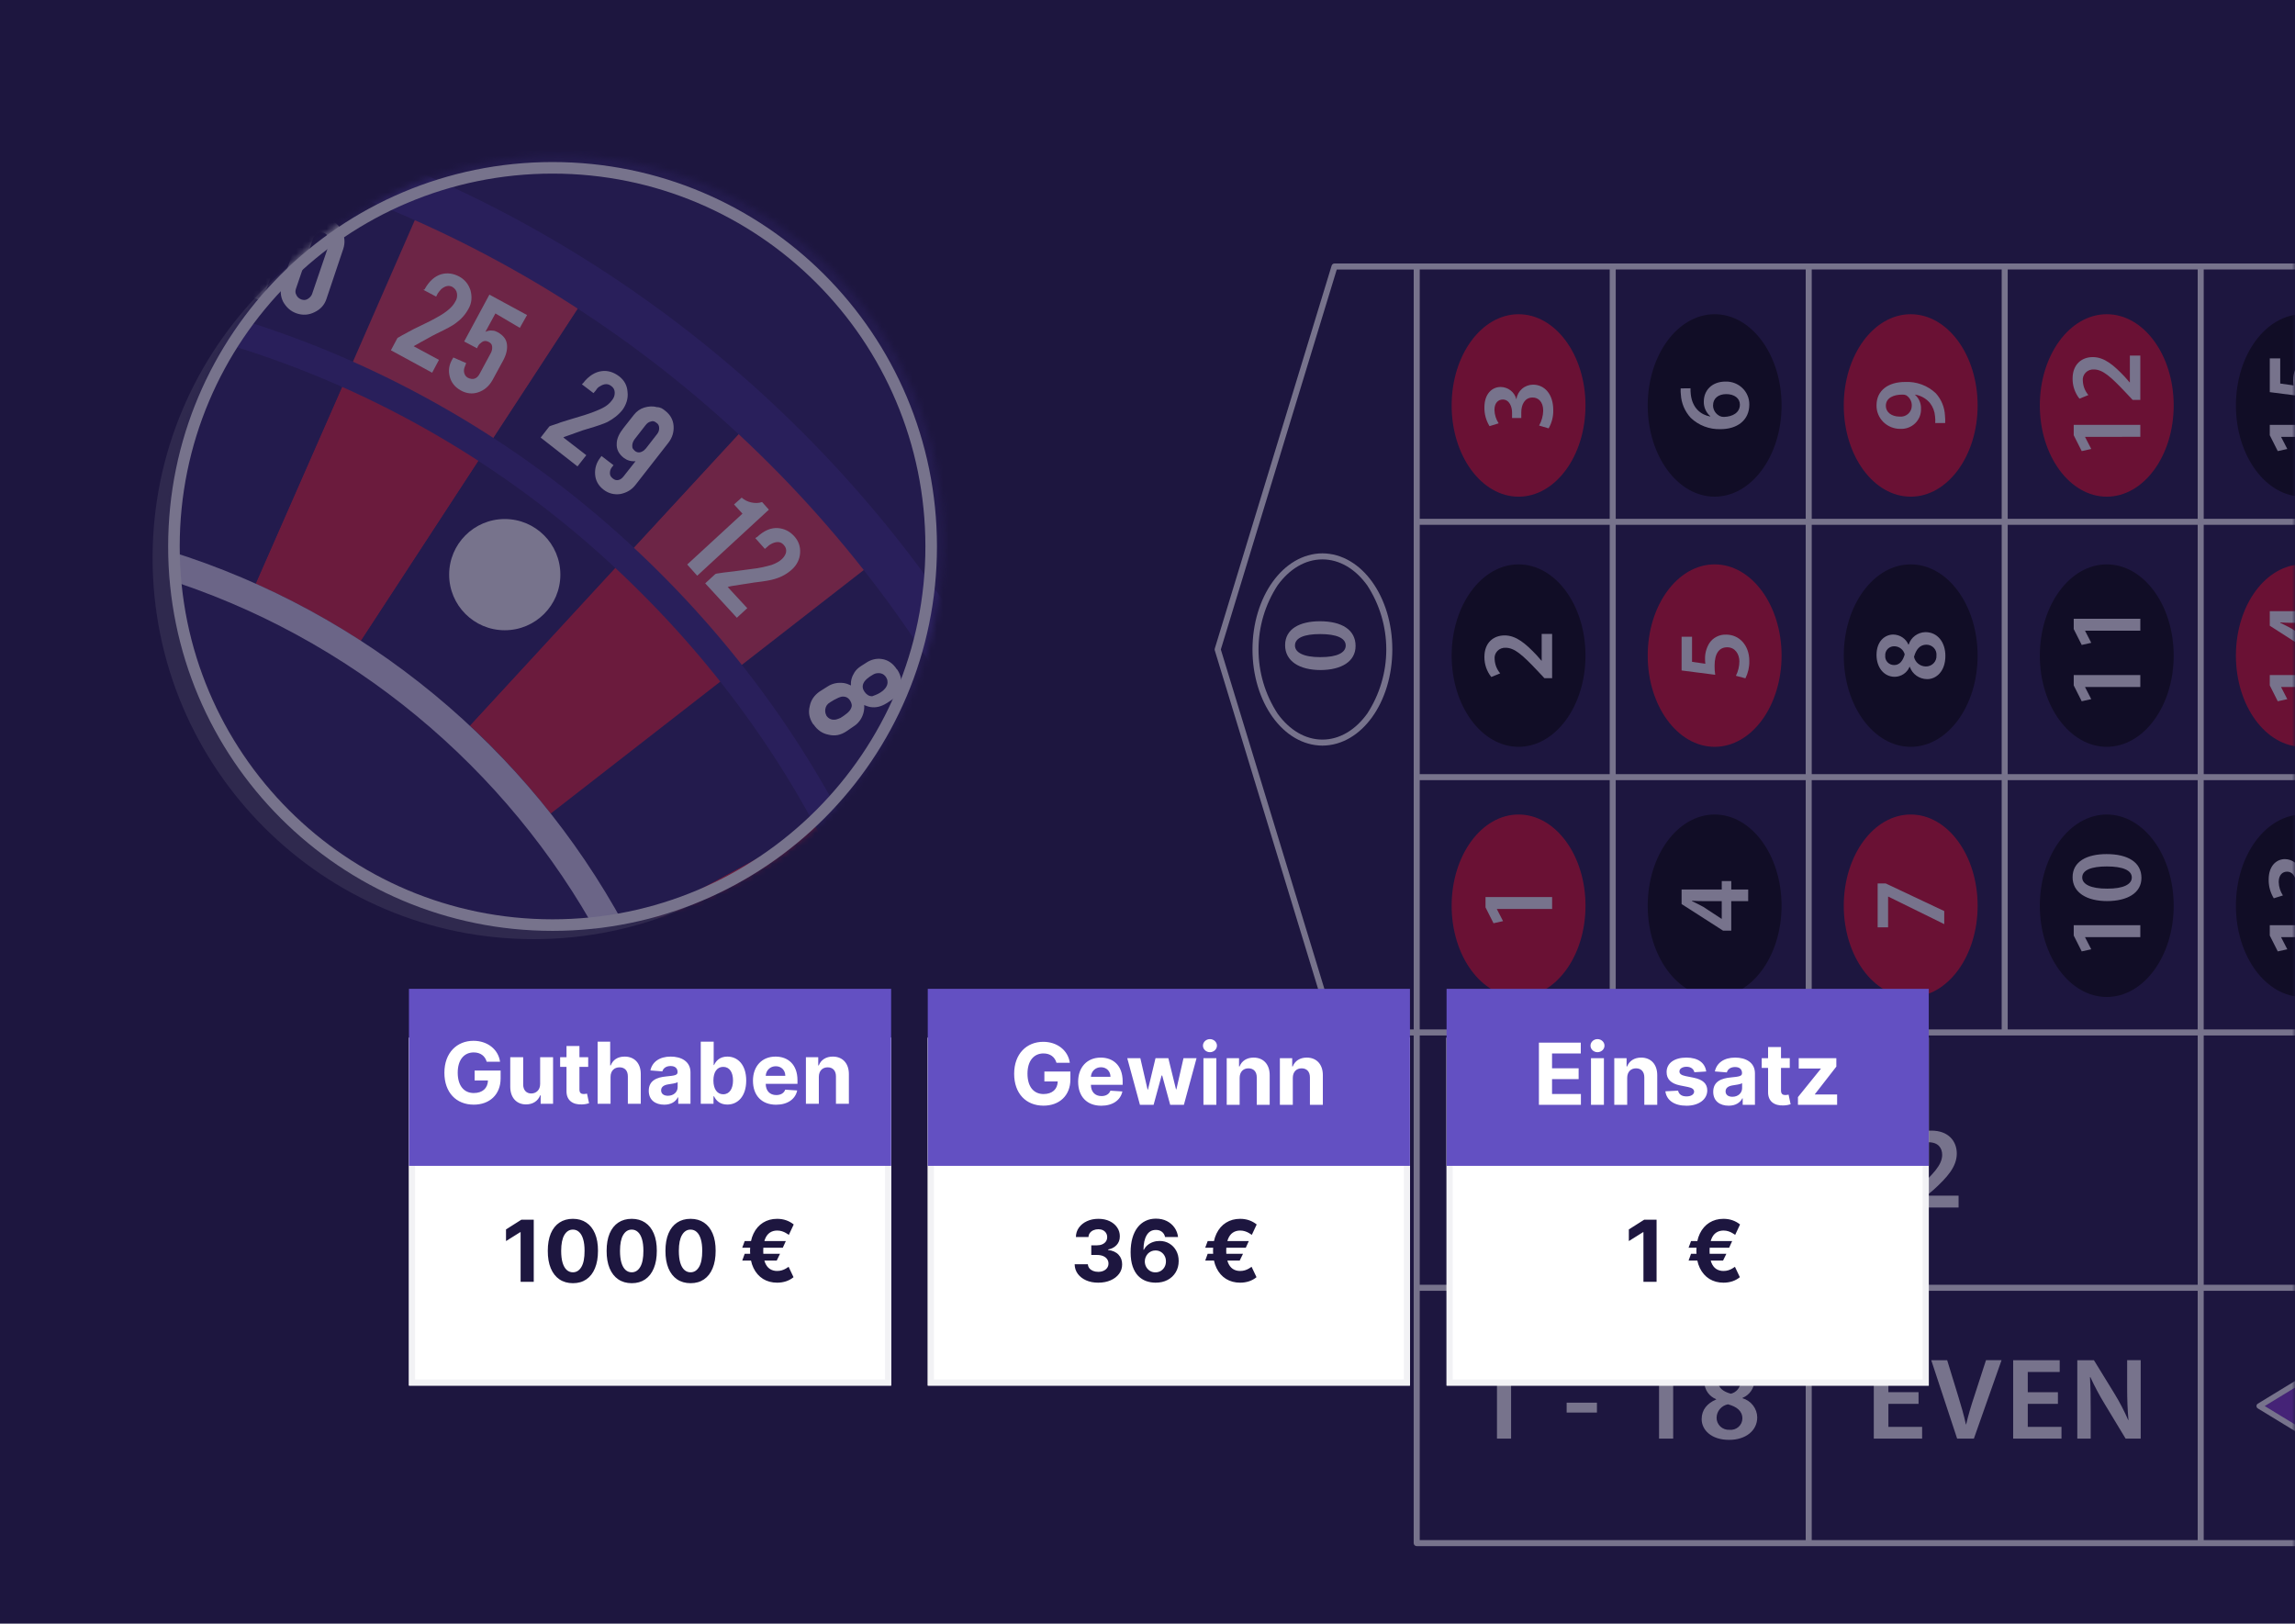 <svg width="376" height="266" viewBox="0 0 376 266" fill="none" xmlns="http://www.w3.org/2000/svg">
    <path d="M376 0L376 266L-1.16272e-05 266L0 -1.64355e-05L376 0Z" fill="#1D163F"/>
    <g opacity="0.4">
        <mask id="mask0_1657_73591" style="mask-type:alpha" maskUnits="userSpaceOnUse" x="0" y="0" width="376" height="266">
            <path d="M376 0L376 266L-1.16272e-05 266L0 -1.64355e-05L376 0Z" fill="#1D163F"/>
        </mask>
        <g mask="url(#mask0_1657_73591)">
            <path d="M248.794 133.44C254.851 133.44 259.76 140.133 259.76 148.387C259.76 156.642 254.85 163.334 248.794 163.334C242.739 163.334 237.83 156.642 237.83 148.387C237.83 140.133 242.739 133.44 248.794 133.44Z" fill="#DE0B24"/>
            <path d="M245.243 148.915V148.948L246.25 150.906L244.689 151.252L243.379 148.652V146.958H254.29V148.915H245.243Z" fill="white"/>
            <path d="M248.794 92.46C254.851 92.46 259.759 99.151 259.759 107.407C259.759 115.663 254.85 122.35 248.794 122.35C242.739 122.35 237.83 115.659 237.83 107.407C237.83 99.156 242.739 92.46 248.794 92.46Z" fill="black"/>
            <path d="M254.292 111.107H253.032L251.841 109.84C249.457 107.323 248.148 106.139 246.704 106.122C246.449 106.104 246.193 106.141 245.954 106.232C245.715 106.323 245.5 106.465 245.325 106.648C245.149 106.831 245.018 107.05 244.94 107.289C244.862 107.529 244.84 107.782 244.875 108.03C244.918 108.868 245.236 109.67 245.781 110.317L244.321 110.909C243.579 109.968 243.183 108.809 243.196 107.619C243.196 105.251 244.721 104.099 246.503 104.099C248.416 104.099 249.96 105.448 251.723 107.306L252.546 108.244H252.58V103.852H254.292V111.107Z" fill="white"/>
            <path d="M280.918 133.44C286.974 133.44 291.882 140.133 291.882 148.387C291.882 156.642 286.973 163.334 280.918 163.334C274.862 163.334 269.953 156.642 269.953 148.387C269.953 140.133 274.862 133.44 280.918 133.44Z" fill="black"/>
            <path d="M286.411 147.632H283.638V152.468H282.301L275.502 148.109V145.724H282.082V144.342H283.643V145.724H286.416L286.411 147.632ZM282.08 147.632H279.108C278.485 147.632 277.849 147.615 277.212 147.564V147.632C277.9 147.961 278.454 148.243 279.058 148.569L282.046 150.527L282.08 150.543V147.632Z" fill="white"/>
            <path d="M280.917 51.479C286.974 51.479 291.883 58.171 291.883 66.422C291.883 74.674 286.974 81.369 280.917 81.369C274.861 81.369 269.953 74.678 269.953 66.422C269.953 58.167 274.862 51.479 280.917 51.479Z" fill="black"/>
            <path d="M276.962 63.613C276.956 63.959 276.973 64.305 277.013 64.649C277.282 66.887 278.691 67.973 280.201 68.236V68.186C279.855 67.886 279.582 67.516 279.399 67.101C279.216 66.686 279.129 66.236 279.143 65.784C279.143 63.942 280.486 62.511 282.702 62.511C283.213 62.497 283.722 62.585 284.197 62.768C284.673 62.952 285.105 63.228 285.469 63.58C285.833 63.932 286.12 64.352 286.314 64.816C286.508 65.279 286.604 65.777 286.597 66.278C286.597 68.877 284.582 70.308 281.897 70.308C280.994 70.339 280.094 70.19 279.252 69.871C278.409 69.551 277.642 69.067 276.995 68.449C276.032 67.399 275.463 66.058 275.384 64.649C275.342 64.311 275.331 63.97 275.351 63.63L276.962 63.613ZM285.053 66.278C285.053 65.242 284.13 64.567 282.821 64.567C281.545 64.567 280.656 65.242 280.656 66.426C280.66 66.79 280.767 67.146 280.965 67.454C281.164 67.762 281.446 68.01 281.78 68.17C281.984 68.264 282.209 68.31 282.435 68.302C283.878 68.268 285.053 67.594 285.053 66.294V66.278Z" fill="white"/>
            <path d="M313.038 92.46C319.094 92.46 324.002 99.151 324.002 107.407C324.002 115.663 319.094 122.35 313.038 122.35C306.982 122.35 302.073 115.659 302.073 107.407C302.073 99.156 306.982 92.46 313.038 92.46Z" fill="black"/>
            <path d="M312.844 109.25C312.649 109.724 312.315 110.132 311.886 110.422C311.456 110.711 310.948 110.871 310.427 110.88C308.647 110.88 307.439 109.334 307.439 107.31C307.439 105.008 308.849 103.955 310.192 103.955C310.722 103.965 311.237 104.125 311.676 104.417C312.114 104.71 312.456 105.12 312.66 105.6H312.71C312.89 105.019 313.254 104.509 313.748 104.143C314.243 103.777 314.843 103.573 315.463 103.562C317.41 103.562 318.72 105.175 318.72 107.461C318.72 109.961 317.259 111.261 315.732 111.261C315.104 111.257 314.494 111.062 313.985 110.702C313.477 110.342 313.096 109.836 312.895 109.254L312.844 109.25ZM310.343 108.954C311.232 108.954 311.769 108.23 312.054 107.21C311.965 106.843 311.756 106.514 311.46 106.274C311.163 106.033 310.794 105.894 310.409 105.878C310.202 105.866 309.994 105.897 309.8 105.97C309.606 106.043 309.43 106.156 309.284 106.3C309.138 106.445 309.025 106.619 308.953 106.81C308.881 107.001 308.851 107.204 308.865 107.407C308.847 107.607 308.871 107.808 308.937 107.997C309.004 108.187 309.11 108.36 309.25 108.506C309.389 108.653 309.559 108.768 309.747 108.845C309.936 108.923 310.139 108.96 310.343 108.955V108.954ZM315.63 105.615C314.521 105.615 313.918 106.421 313.582 107.605C313.67 108.043 313.907 108.438 314.255 108.725C314.603 109.013 315.041 109.175 315.496 109.184C315.735 109.191 315.973 109.149 316.194 109.06C316.416 108.971 316.616 108.838 316.782 108.67C316.948 108.501 317.076 108.3 317.158 108.08C317.24 107.86 317.274 107.625 317.258 107.391C317.281 107.167 317.255 106.942 317.184 106.728C317.112 106.515 316.996 106.318 316.843 106.151C316.689 105.984 316.502 105.85 316.293 105.758C316.083 105.666 315.857 105.617 315.628 105.616L315.63 105.615Z" fill="white"/>
            <path d="M345.16 133.44C351.216 133.44 356.124 140.133 356.124 148.387C356.124 156.642 351.216 163.334 345.16 163.334C339.104 163.334 334.195 156.642 334.195 148.387C334.195 140.133 339.104 133.44 345.16 133.44Z" fill="black"/>
            <path d="M341.61 153.531V153.564L342.618 155.521L341.056 155.866L339.747 153.267V151.573H350.658V153.531H341.61Z" fill="white"/>
            <path d="M345.134 139.925C348.642 139.925 350.841 141.274 350.841 143.824C350.841 146.291 348.558 147.607 345.235 147.623C341.844 147.623 339.562 146.208 339.562 143.708C339.562 141.126 341.912 139.925 345.134 139.925ZM345.235 145.584C347.887 145.6 349.263 144.877 349.263 143.758C349.263 142.574 347.786 141.948 345.167 141.948C342.633 141.948 341.139 142.541 341.139 143.758C341.139 144.843 342.499 145.6 345.235 145.584H345.235Z" fill="white"/>
            <path d="M345.16 92.46C351.216 92.46 356.124 99.151 356.124 107.407C356.124 115.663 351.215 122.35 345.16 122.35C339.106 122.35 334.195 115.659 334.195 107.407C334.195 99.156 339.105 92.46 345.16 92.46Z" fill="black"/>
            <path d="M341.61 112.549V112.583L342.617 114.54L341.055 114.886L339.747 112.286V110.592H350.658V112.55L341.61 112.549Z" fill="white"/>
            <path d="M341.611 103.322V103.355L342.619 105.313L341.057 105.658L339.748 103.059V101.365H350.659V103.322H341.611Z" fill="white"/>
            <path d="M377.285 51.479C383.34 51.479 388.249 58.171 388.249 66.422C388.249 74.674 383.34 81.369 377.285 81.369C371.23 81.369 366.32 74.678 366.32 66.422C366.32 58.167 371.228 51.479 377.285 51.479Z" fill="black"/>
            <path d="M373.731 71.566V71.599L374.738 73.556L373.176 73.902L371.867 71.302V69.608H382.778V71.565L373.731 71.566Z" fill="white"/>
            <path d="M373.579 58.717V62.831L375.76 63.143C375.725 62.887 375.708 62.629 375.71 62.37C375.685 61.455 375.93 60.553 376.415 59.771C376.712 59.321 377.124 58.955 377.611 58.71C378.097 58.464 378.641 58.348 379.187 58.373C381.266 58.373 382.964 60.067 382.964 62.699C382.984 63.679 382.765 64.649 382.326 65.529L380.764 65.118C381.133 64.386 381.329 63.581 381.335 62.765C381.335 61.581 380.647 60.445 379.337 60.445C378.095 60.445 377.274 61.35 377.274 63.489C377.268 63.978 377.301 64.468 377.374 64.952L371.868 64.245V58.717H373.579Z" fill="white"/>
            <path d="M377.285 133.44C383.341 133.44 388.25 140.133 388.25 148.387C388.25 156.642 383.341 163.334 377.285 163.334C371.229 163.334 366.32 156.642 366.32 148.387C366.32 140.133 371.23 133.44 377.285 133.44Z" fill="black"/>
            <path d="M373.731 153.53V153.563L374.738 155.521L373.177 155.866L371.867 153.266V151.572H382.778V153.53H373.731Z" fill="white"/>
            <path d="M380.646 147.063C381.067 146.317 381.297 145.481 381.317 144.628C381.317 143.082 380.428 142.455 379.572 142.474C378.28 142.474 377.726 143.658 377.726 144.893V145.83H376.215V144.925C376.215 143.988 375.778 142.803 374.69 142.803C373.952 142.803 373.33 143.347 373.33 144.514C373.354 145.291 373.592 146.047 374.019 146.702L372.525 147.163C371.956 146.235 371.666 145.169 371.686 144.086C371.686 141.882 372.928 140.747 374.355 140.747C374.943 140.753 375.512 140.95 375.974 141.308C376.435 141.665 376.763 142.161 376.907 142.72H376.94C377.026 142.072 377.349 141.476 377.849 141.044C378.349 140.611 378.992 140.371 379.66 140.368C381.505 140.368 382.965 141.882 382.965 144.531C382.992 145.577 382.731 146.611 382.21 147.525L380.646 147.063Z" fill="white"/>
            <path d="M280.917 92.46C286.974 92.46 291.883 99.151 291.883 107.407C291.883 115.663 286.974 122.35 280.917 122.35C274.861 122.35 269.953 115.659 269.953 107.407C269.953 99.156 274.862 92.46 280.917 92.46Z" fill="#DE0B24"/>
            <path d="M277.214 104.316V108.428L279.396 108.741C279.36 108.485 279.343 108.226 279.345 107.968C279.321 107.053 279.565 106.151 280.05 105.368C280.347 104.918 280.76 104.552 281.246 104.307C281.733 104.061 282.276 103.945 282.823 103.97C284.902 103.97 286.599 105.665 286.599 108.297C286.62 109.276 286.401 110.246 285.961 111.126L284.401 110.715C284.769 109.983 284.964 109.179 284.971 108.363C284.971 107.179 284.283 106.044 282.974 106.044C281.732 106.044 280.909 106.948 280.909 109.087C280.903 109.576 280.937 110.066 281.01 110.55L275.504 109.843V104.316H277.214Z" fill="white"/>
            <path d="M248.794 51.48C254.85 51.48 259.758 58.171 259.758 66.422C259.758 74.674 254.849 81.37 248.794 81.37C242.739 81.37 237.83 74.678 237.83 66.422C237.83 58.167 242.739 51.48 248.794 51.48Z" fill="#DE0B24"/>
            <path d="M252.158 69.716C252.579 68.969 252.81 68.134 252.83 67.281C252.83 65.734 251.94 65.107 251.084 65.126C249.791 65.126 249.238 66.31 249.238 67.544V68.482H247.727V67.577C247.727 66.64 247.29 65.454 246.202 65.454C245.463 65.454 244.842 65.998 244.842 67.166C244.866 67.943 245.104 68.699 245.53 69.354L244.036 69.814C243.468 68.886 243.177 67.82 243.197 66.738C243.197 64.534 244.439 63.398 245.866 63.398C246.454 63.405 247.023 63.602 247.484 63.959C247.946 64.316 248.274 64.813 248.417 65.372H248.451C248.537 64.724 248.86 64.128 249.36 63.696C249.86 63.263 250.503 63.023 251.17 63.02C253.016 63.02 254.477 64.533 254.477 67.182C254.503 68.229 254.242 69.263 253.721 70.176L252.158 69.716Z" fill="white"/>
            <path d="M313.038 133.44C319.094 133.44 324.003 140.133 324.003 148.387C324.003 156.642 319.094 163.334 313.038 163.334C306.981 163.334 302.073 156.642 302.073 148.387C302.073 140.133 306.982 133.44 313.038 133.44Z" fill="#DE0B24"/>
            <path d="M307.624 144.737H308.95L318.535 149.261V151.398L309.37 146.89H309.336V151.925H307.624V144.737Z" fill="white"/>
            <path d="M313.038 51.479C319.094 51.479 324.002 58.171 324.002 66.422C324.002 74.674 319.094 81.369 313.038 81.369C306.982 81.369 302.073 74.678 302.073 66.422C302.073 58.167 306.982 51.479 313.038 51.479Z" fill="#DE0B24"/>
            <path d="M317.058 69.304C317.086 68.931 317.075 68.557 317.024 68.186C316.968 67.397 316.676 66.641 316.185 66.013C315.571 65.29 314.713 64.806 313.768 64.647L313.751 64.68C314.077 64.973 314.334 65.332 314.502 65.733C314.671 66.134 314.747 66.567 314.725 67C314.739 67.437 314.661 67.873 314.494 68.279C314.328 68.685 314.078 69.053 313.759 69.359C313.44 69.666 313.06 69.904 312.643 70.059C312.225 70.214 311.779 70.282 311.333 70.26C310.817 70.264 310.304 70.166 309.827 69.972C309.349 69.779 308.916 69.493 308.553 69.133C308.19 68.772 307.905 68.344 307.714 67.874C307.522 67.403 307.429 66.9 307.44 66.394C307.44 63.91 309.437 62.577 312.09 62.577C313.02 62.527 313.95 62.666 314.823 62.986C315.695 63.306 316.491 63.8 317.159 64.436C318.069 65.45 318.597 66.739 318.653 68.088C318.696 68.493 318.707 68.9 318.687 69.306L317.058 69.304ZM308.967 66.508C308.967 67.512 309.891 68.251 311.216 68.251C311.468 68.277 311.722 68.251 311.963 68.174C312.204 68.097 312.425 67.972 312.614 67.806C312.802 67.64 312.952 67.437 313.056 67.211C313.159 66.985 313.213 66.74 313.214 66.492C313.23 66.151 313.155 65.812 312.996 65.51C312.837 65.206 312.6 64.95 312.308 64.764C312.125 64.679 311.923 64.64 311.72 64.649C310.243 64.632 308.967 65.175 308.967 66.492V66.508Z" fill="white"/>
            <path d="M345.16 51.479C351.216 51.479 356.124 58.171 356.124 66.422C356.124 74.674 351.215 81.369 345.16 81.369C339.106 81.369 334.195 74.678 334.195 66.422C334.195 58.167 339.105 51.479 345.16 51.479Z" fill="#DE0B24"/>
            <path d="M341.61 71.566V71.599L342.618 73.556L341.056 73.902L339.747 71.302V69.608H350.658V71.565L341.61 71.566Z" fill="white"/>
            <path d="M350.658 65.511H349.399L348.207 64.245C345.823 61.727 344.514 60.543 343.07 60.526C342.815 60.508 342.558 60.545 342.32 60.636C342.081 60.727 341.866 60.87 341.691 61.053C341.515 61.236 341.384 61.455 341.306 61.694C341.228 61.933 341.206 62.186 341.241 62.435C341.284 63.273 341.602 64.075 342.147 64.721L340.686 65.314C339.945 64.372 339.549 63.213 339.562 62.023C339.562 59.654 341.087 58.503 342.869 58.503C344.782 58.503 346.326 59.852 348.089 61.71L348.912 62.648H348.945V58.257H350.658V65.511Z" fill="white"/>
            <path d="M377.285 92.46C383.34 92.46 388.249 99.151 388.249 107.407C388.249 115.663 383.34 122.35 377.285 122.35C371.23 122.35 366.32 115.659 366.32 107.407C366.32 99.156 371.228 92.46 377.285 92.46Z" fill="#DE0B24"/>
            <path d="M373.731 112.549V112.583L374.738 114.54L373.176 114.886L371.867 112.286V110.592H382.778V112.55L373.731 112.549Z" fill="white"/>
            <path d="M382.778 102.036H380.01V106.872H378.666L371.868 102.512V100.128H378.448V98.745H380.01V100.128H382.778V102.036ZM378.448 102.036H375.478C374.854 102.036 374.219 102.019 373.581 101.968V102.036C374.269 102.365 374.823 102.648 375.426 102.974L378.414 104.931L378.447 104.948L378.448 102.036Z" fill="white"/>
            <path d="M276.171 187.55H276.132L273.817 188.694L273.409 186.921L276.482 185.434H278.486V197.824H276.171V187.55Z" fill="white"/>
            <path d="M283.157 190.558C283.58 190.791 284.054 190.92 284.538 190.937C285.134 190.937 285.399 190.698 285.399 190.352C285.399 189.994 285.178 189.808 284.516 189.584C283.466 189.226 283.024 188.664 283.036 188.046C283.036 187.116 283.82 186.391 285.068 186.391C285.562 186.384 286.05 186.492 286.493 186.704L286.228 187.646C285.88 187.454 285.489 187.35 285.09 187.343C284.605 187.343 284.34 187.57 284.34 187.895C284.34 188.231 284.593 188.393 285.278 188.631C286.248 188.977 286.703 189.464 286.714 190.243C286.714 191.194 285.952 191.9 284.528 191.9C283.959 191.907 283.398 191.777 282.893 191.521L283.157 190.558Z" fill="white"/>
            <path d="M289.66 185.157V186.511H290.951V187.507H289.66V189.834C289.66 190.472 289.836 190.808 290.353 190.808C290.532 190.814 290.711 190.791 290.883 190.74L290.905 191.759C290.588 191.861 290.256 191.909 289.922 191.9C289.707 191.908 289.491 191.873 289.29 191.797C289.089 191.721 288.905 191.605 288.752 191.456C288.428 191.035 288.278 190.509 288.332 189.984V187.505H287.56V186.51H288.332V185.535L289.66 185.157Z" fill="white"/>
            <path d="M305.143 187.549H305.103L302.789 188.693L302.38 186.92L305.453 185.433H307.456V197.823H305.143V187.549Z" fill="white"/>
            <path d="M312.301 197.824V196.398L313.799 195.044C316.779 192.337 318.176 190.85 318.196 189.211C318.196 188.105 317.592 187.132 315.939 187.132C314.948 187.181 314 187.543 313.236 188.162L312.536 186.503C313.65 185.661 315.02 185.211 316.427 185.227C319.228 185.227 320.589 186.961 320.589 188.982C320.589 191.156 318.995 192.909 316.796 194.911L315.687 195.846V195.884H320.883V197.828L312.301 197.824Z" fill="white"/>
            <path d="M314.326 229.987H309.385V233.762H314.908V235.687H306.991V222.839H314.615V224.764H309.383V228.081H314.323L314.326 229.987Z" fill="white"/>
            <path d="M320.647 235.688L316.406 222.839H319.013L320.802 228.673C321.308 230.293 321.736 231.797 322.086 233.359H322.125C322.476 231.835 322.942 230.271 323.467 228.707L325.374 222.836H327.922L323.39 235.685L320.647 235.688Z" fill="white"/>
            <path d="M337.16 229.988H332.219V233.763H337.743V235.688H329.826V222.839H337.45V224.765H332.218V228.082H337.159L337.16 229.988Z" fill="white"/>
            <path d="M340.333 235.688V222.839H343.056L346.441 228.349C347.286 229.733 348.033 231.173 348.678 232.657H348.717C348.561 230.941 348.502 229.283 348.502 227.32V222.837H350.72V235.686H348.249L344.826 230.024C343.953 228.596 343.166 227.119 342.47 225.601L342.411 225.62C342.509 227.278 342.528 228.976 342.528 231.091V235.686L340.333 235.688Z" fill="white"/>
            <path d="M245.255 225.414H245.216L242.901 226.558L242.493 224.784L245.566 223.298H247.57V235.689H245.255V225.414Z" fill="white"/>
            <path d="M261.632 229.798V231.418H256.671V229.798H261.632Z" fill="white"/>
            <path d="M271.81 225.413H271.771L269.456 226.557L269.047 224.783L272.121 223.297H274.125V235.688H271.81V225.413Z" fill="white"/>
            <path d="M281.164 229.225C280.604 229.003 280.123 228.625 279.78 228.137C279.438 227.648 279.249 227.072 279.238 226.48C279.238 224.459 281.067 223.084 283.46 223.084C286.184 223.084 287.428 224.685 287.428 226.208C287.417 226.81 287.227 227.396 286.881 227.893C286.536 228.391 286.05 228.779 285.483 229.011V229.068C286.171 229.272 286.774 229.684 287.208 230.245C287.641 230.807 287.882 231.488 287.895 232.192C287.895 234.404 285.988 235.891 283.284 235.891C280.327 235.891 278.79 234.233 278.79 232.495C278.79 230.951 279.704 229.902 281.164 229.273L281.164 229.225ZM285.462 232.391C285.462 231.132 284.509 230.446 283.105 230.065C282.588 230.164 282.12 230.434 281.78 230.829C281.441 231.224 281.249 231.722 281.238 232.238C281.23 232.51 281.28 232.78 281.385 233.032C281.49 233.283 281.647 233.51 281.847 233.699C282.046 233.887 282.284 234.033 282.544 234.126C282.804 234.219 283.082 234.259 283.358 234.241C283.623 234.267 283.89 234.239 284.143 234.158C284.396 234.077 284.629 233.945 284.827 233.771C285.025 233.597 285.184 233.384 285.294 233.147C285.403 232.909 285.461 232.651 285.463 232.391H285.462ZM281.511 226.385C281.511 227.396 282.367 228.006 283.573 228.33C284.007 228.229 284.396 227.992 284.68 227.654C284.964 227.317 285.129 226.899 285.148 226.462C285.162 226.226 285.125 225.99 285.039 225.77C284.953 225.55 284.82 225.35 284.649 225.184C284.477 225.018 284.272 224.889 284.046 224.807C283.821 224.725 283.58 224.691 283.339 224.708C283.104 224.687 282.867 224.716 282.644 224.791C282.42 224.866 282.216 224.987 282.044 225.146C281.871 225.304 281.735 225.496 281.644 225.71C281.553 225.923 281.509 226.153 281.514 226.385H281.511Z" fill="white"/>
            <path d="M393.347 216.211L416.536 230.352L393.347 244.491L370.158 230.352L393.347 216.211Z" fill="#8138CA"/>
            <path d="M393.097 244.879L369.908 230.739C369.841 230.698 369.785 230.641 369.747 230.573C369.709 230.505 369.688 230.428 369.688 230.35C369.688 230.272 369.708 230.196 369.747 230.128C369.785 230.06 369.841 230.002 369.908 229.961L393.097 215.82C393.172 215.775 393.257 215.751 393.344 215.751C393.431 215.751 393.517 215.775 393.591 215.82V215.82L416.78 229.961C416.847 230.002 416.903 230.06 416.941 230.128C416.98 230.196 417 230.272 417 230.35V230.35C417 230.428 416.979 230.505 416.941 230.573C416.902 230.641 416.847 230.698 416.78 230.739L393.591 244.879C393.516 244.924 393.431 244.947 393.343 244.947V244.947C393.257 244.947 393.171 244.924 393.097 244.879V244.879ZM371.04 230.35L393.344 243.949L415.647 230.35L393.344 216.749L371.04 230.35V230.35Z" fill="white"/>
            <path d="M649.546 43.166H218.64C218.534 43.166 218.431 43.2 218.346 43.263C218.262 43.326 218.199 43.414 218.168 43.516L199.021 106.26C198.993 106.354 198.993 106.454 199.021 106.548L218.168 169.291C218.199 169.392 218.262 169.48 218.347 169.542C218.432 169.605 218.535 169.638 218.64 169.638H231.611V252.805C231.611 252.936 231.663 253.062 231.756 253.154C231.848 253.247 231.974 253.299 232.105 253.299H617.436C617.567 253.299 617.692 253.247 617.785 253.154C617.877 253.062 617.929 252.936 617.929 252.805V169.641H649.545C649.676 169.641 649.801 169.588 649.894 169.496C649.986 169.403 650.038 169.278 650.038 169.147V43.658C650.037 43.527 649.985 43.402 649.893 43.31C649.801 43.218 649.676 43.166 649.546 43.166V43.166ZM553.709 168.655V127.814H584.833V168.655H553.709ZM616.944 211.471V252.313H553.709V211.471H616.944ZM552.722 252.313H489.486V211.471H552.72L552.722 252.313ZM488.5 252.313H425.264V211.471H488.498L488.5 252.313ZM616.944 84.996H585.818V44.153H616.944V84.996ZM617.931 44.153H649.053V84.996H617.93L617.931 44.153ZM584.831 84.996H553.707V44.153H584.831L584.831 84.996ZM425.265 168.653V127.812H456.389V168.653H425.265ZM232.603 210.483V169.64H360.057V210.483H232.603ZM392.171 126.825H361.044V85.982H392.171V126.825ZM393.154 85.982H424.276V126.823H393.154V85.982ZM360.055 126.823H328.933V85.982H360.057L360.055 126.823ZM327.943 126.823H296.823V85.982H327.946L327.943 126.823ZM296.82 168.652V127.81H327.943V168.652H296.82ZM232.599 168.652V127.81H263.726V168.652H232.599ZM264.711 127.81H295.836V168.652H264.714L264.711 127.81ZM295.834 126.823H264.714V85.982H295.836L295.834 126.823ZM263.724 126.823H232.602V85.982H263.726L263.724 126.823ZM328.931 168.652V127.81H360.055V168.652H328.931ZM361.041 127.81H392.171V168.652H361.044L361.041 127.81ZM393.152 127.81H424.274V168.652H393.154L393.152 127.81ZM425.262 126.823V85.982H456.386V126.823H425.262ZM457.375 85.982H488.498V126.823H457.375V85.982ZM489.486 85.982H520.608V126.823H489.486V85.982ZM521.596 85.982H552.72V126.823H521.592L521.596 85.982ZM553.707 85.982H584.831V126.823H553.707V85.982ZM552.72 84.993H521.592V44.151H552.716L552.72 84.993ZM520.608 84.993H489.486V44.151H520.608V84.993ZM488.498 84.993H457.375V44.151H488.498V84.993ZM456.389 84.993H425.264V44.151H456.389V84.993ZM424.277 84.993H393.154V44.151H424.276L424.277 84.993ZM392.168 84.993H361.044V44.151H392.171L392.168 84.993ZM360.057 84.993H328.933V44.151H360.057L360.057 84.993ZM327.946 84.993H296.823V44.151H327.946V84.993ZM295.836 84.993H264.714V44.151H295.836V84.993ZM263.726 84.993H232.602V44.151H263.726V84.993ZM232.602 211.471H295.836V252.313H232.602V211.471ZM296.824 211.471H360.057V252.313H296.824V211.471ZM361.044 211.471H424.278V252.313H361.044V211.471ZM361.044 210.482V169.64H488.498V210.482H361.044ZM457.375 168.652V127.811H488.498V168.652H457.375ZM489.486 127.811H520.608V168.652H489.486V127.811ZM521.596 127.811H552.72V168.652H521.592L521.596 127.811ZM585.818 127.811H616.944V168.652H585.818V127.811ZM585.818 126.824V85.982H616.944V126.823L585.818 126.824ZM617.93 85.982H649.052V126.823H617.93V85.982ZM200.013 106.404L219.008 44.153H231.614V168.652H219.008L200.013 106.404ZM616.944 210.482H489.486V169.639H616.944V210.482ZM617.931 127.81H649.053V168.652H617.93L617.931 127.81Z" fill="white"/>
            <path d="M216.656 90.653C210.192 90.694 205.203 97.815 205.201 106.404C205.199 114.992 210.192 122.114 216.656 122.153C223.12 122.114 228.108 114.991 228.11 106.404C228.112 97.816 223.12 90.694 216.656 90.653ZM216.656 121.167C213.824 121.167 211.226 119.573 209.306 116.903C207.272 113.78 206.189 110.133 206.189 106.405C206.189 102.677 207.272 99.03 209.306 95.907C211.226 93.239 213.824 91.644 216.656 91.644C219.488 91.644 222.085 93.237 224.005 95.906C226.039 99.029 227.122 102.677 227.122 106.404C227.122 110.132 226.039 113.779 224.005 116.902C222.085 119.571 219.488 121.167 216.656 121.167V121.167Z" fill="white"/>
            <path d="M216.248 101.779C219.839 101.779 222.09 103.18 222.09 105.827C222.09 108.389 219.753 109.756 216.352 109.772C212.882 109.772 210.545 108.304 210.545 105.708C210.545 103.026 212.95 101.779 216.248 101.779ZM216.351 107.654C219.066 107.671 220.474 106.919 220.474 105.758C220.474 104.528 218.962 103.879 216.282 103.879C213.687 103.879 212.159 104.491 212.159 105.758C212.164 106.886 213.551 107.671 216.352 107.659L216.351 107.654Z" fill="white"/>
        </g>
    </g>
    <g opacity="0.4" clip-path="url(#clip0_1657_73591)">
        <path d="M87.446 153.859C121.934 153.859 149.892 125.901 149.892 91.413C149.892 56.925 121.934 28.967 87.446 28.967C52.958 28.967 25 56.925 25 91.413C25 125.901 52.958 153.859 87.446 153.859Z" fill="#4A4565"/>
        <mask id="mask1_1657_73591" style="mask-type:alpha" maskUnits="userSpaceOnUse" x="28" y="25" width="127" height="127">
            <path d="M91.516 151.589C126.335 151.589 154.561 123.363 154.561 88.543C154.561 53.724 126.335 25.498 91.516 25.498C56.696 25.498 28.47 53.724 28.47 88.543C28.47 123.363 56.696 151.589 91.516 151.589Z" fill="#3B424B"/>
        </mask>
        <g mask="url(#mask1_1657_73591)">
            <path d="M-10.155 480.063C137.669 480.063 257.504 360.229 257.504 212.405C257.504 64.581 137.669 -55.254 -10.155 -55.254C-157.979 -55.254 -277.813 64.581 -277.813 212.405C-277.813 360.229 -157.979 480.063 -10.155 480.063Z" fill="#E0E0E0"/>
            <path d="M-10.155 480.063C137.669 480.063 257.504 360.229 257.504 212.405C257.504 64.581 137.669 -55.254 -10.155 -55.254C-157.979 -55.254 -277.813 64.581 -277.813 212.405C-277.813 360.229 -157.979 480.063 -10.155 480.063Z" fill="#E0DCF3"/>
            <path d="M-10.155 462.875C128.176 462.875 240.315 350.736 240.315 212.404C240.315 74.073 128.176 -38.066 -10.155 -38.066C-148.486 -38.066 -260.626 74.073 -260.626 212.404C-260.626 350.736 -148.486 462.875 -10.155 462.875Z" fill="#1D163F"/>
            <path d="M-10.153 456.118C124.446 456.118 233.561 347.004 233.561 212.404C233.561 77.805 124.446 -31.309 -10.153 -31.309C-144.752 -31.309 -253.867 77.805 -253.867 212.404C-253.867 347.004 -144.752 456.118 -10.153 456.118Z" fill="#2D2262"/>
            <path d="M30.256 52.924L37.603 23.928C27.369 21.369 16.742 19.598 5.917 18.68L3.424 48.463C12.609 49.251 21.531 50.759 30.256 52.924Z" fill="#E53C50"/>
            <path d="M30.781 53.843L30.059 53.646C21.334 51.481 12.412 49.973 3.359 49.251L2.638 49.185L5.262 17.893L5.983 17.959C16.742 18.811 27.435 20.583 37.801 23.207L38.522 23.404L30.781 53.843ZM4.212 47.808C12.806 48.529 21.334 49.973 29.666 52.006L36.62 24.453C26.779 22.026 16.677 20.32 6.508 19.467L4.212 47.808Z" fill="#2D2262"/>
            <path d="M55.907 61.781L67.912 34.359C58.203 30.095 48.034 26.553 37.538 23.929L30.19 52.925C39.112 55.155 47.706 58.108 55.907 61.781Z" fill="#2D2262"/>
            <path d="M56.299 62.765L55.643 62.437C47.377 58.829 38.783 55.877 30.058 53.647L29.336 53.45L37.078 23.01L37.799 23.207C48.164 25.831 58.464 29.374 68.304 33.703L68.96 34.032L56.299 62.765ZM31.108 52.4C39.439 54.565 47.639 57.386 55.512 60.797L66.927 34.753C57.611 30.686 47.902 27.34 38.062 24.847L31.108 52.4Z" fill="#2D2262"/>
            <path d="M134.497 134.076L160.803 119.84C155.686 110.394 149.782 101.406 143.222 93.009L119.605 111.378C125.181 118.528 130.167 126.073 134.497 134.076Z" fill="#2D2262"/>
            <path d="M134.236 135.126L133.908 134.47C129.644 126.597 124.658 118.987 119.082 111.837L118.623 111.246L143.421 91.959L143.88 92.549C150.506 101.012 156.41 110.131 161.527 119.512L161.855 120.168L134.236 135.126ZM120.722 111.509C125.971 118.331 130.76 125.613 134.827 133.092L159.821 119.578C154.967 110.721 149.325 102.128 143.093 94.058L120.722 111.509Z" fill="#2D2262"/>
            <path d="M145.456 159.004L173.73 149.295C170.253 139.061 165.924 129.286 160.807 119.905L134.5 134.141C138.83 142.013 142.504 150.345 145.456 159.004Z" fill="#E53C50"/>
            <path d="M144.996 159.923L144.733 159.201C141.781 150.673 138.173 142.341 133.843 134.404L133.515 133.748L161.134 118.79L161.462 119.446C166.579 128.893 170.909 138.799 174.451 148.967L174.714 149.689L144.996 159.923ZM135.549 134.404C139.616 141.948 143.093 149.886 145.914 158.021L172.811 148.771C169.465 139.193 165.332 129.746 160.543 120.824L135.549 134.404Z" fill="#2D2262"/>
            <path d="M79.787 74.705L96.122 49.645C87.2 43.806 77.753 38.69 67.912 34.36L55.907 61.782C64.304 65.39 72.242 69.785 79.787 74.705Z" fill="#E53C50"/>
            <path d="M80.047 75.755L79.391 75.361C71.847 70.441 63.844 66.111 55.643 62.437L54.987 62.109L67.583 33.375L68.239 33.703C78.079 38.033 87.592 43.216 96.579 49.054L97.235 49.448L80.047 75.755ZM56.89 61.388C64.762 64.865 72.372 68.998 79.588 73.655L95.136 49.842C86.608 44.331 77.62 39.411 68.305 35.278L56.89 61.388Z" fill="#2D2262"/>
            <path d="M119.672 111.377L143.289 93.008C136.663 84.546 129.446 76.673 121.509 69.391L101.237 91.368C107.929 97.535 114.095 104.226 119.672 111.377Z" fill="#E53C50"/>
            <path d="M119.54 112.427L119.081 111.836C113.57 104.751 107.404 98.059 100.778 91.959L100.253 91.434L121.508 68.342L122.033 68.866C129.905 76.148 137.253 84.152 143.879 92.549L144.338 93.139L119.54 112.427ZM102.287 91.368C108.584 97.207 114.489 103.57 119.737 110.327L142.173 92.877C135.941 84.939 128.987 77.395 121.508 70.441L102.287 91.368Z" fill="#2D2262"/>
            <path d="M101.236 91.367L121.507 69.39C113.635 62.174 105.172 55.548 96.184 49.644L79.849 74.704C87.393 79.69 94.61 85.266 101.236 91.367Z" fill="#2D2262"/>
            <path d="M101.303 92.483L100.778 91.958C94.152 85.857 87.002 80.281 79.457 75.36L78.801 74.967L95.989 48.66L96.645 49.054C105.633 54.958 114.161 61.584 122.099 68.866L122.624 69.391L101.303 92.483ZM80.835 74.508C87.986 79.231 94.808 84.545 101.172 90.383L120.393 69.456C112.915 62.633 104.846 56.336 96.317 50.694L80.835 74.508Z" fill="#2D2262"/>
            <path d="M152.08 185.313L181.601 180.393C179.83 169.699 177.206 159.269 173.729 149.231L145.454 158.941C148.341 167.469 150.571 176.26 152.08 185.313Z" fill="#2D2262"/>
            <path d="M151.491 186.164L151.359 185.443C149.916 176.521 147.686 167.73 144.734 159.202L144.471 158.48L174.189 148.312L174.452 149.033C177.928 159.136 180.553 169.698 182.324 180.26L182.455 180.982L151.491 186.164ZM146.374 159.464C149.129 167.599 151.228 175.996 152.672 184.459L180.684 179.801C178.978 169.764 176.485 159.792 173.205 150.214L146.374 159.464Z" fill="#2D2262"/>
            <path d="M110.03 171.141L145.455 159.004C142.503 150.345 138.829 142.079 134.565 134.141L101.698 151.919C104.978 158.02 107.734 164.449 110.03 171.141Z" fill="#E1233A"/>
            <path d="M109.57 172.059L109.308 171.338C107.012 164.646 104.191 158.217 100.976 152.247L100.648 151.591L134.827 133.091L135.155 133.747C139.485 141.751 143.159 150.148 146.111 158.742L146.373 159.464L109.57 172.059ZM102.682 152.182C105.7 157.823 108.324 163.859 110.554 170.157L144.537 158.48C141.716 150.41 138.304 142.538 134.237 135.059L102.682 152.182Z" fill="#2D2262"/>
            <path d="M112.784 165.434C111.275 161.432 109.569 157.496 107.667 153.691L132.661 140.177C135.285 145.359 137.647 150.739 139.681 156.184L112.784 165.434Z" fill="#E1233A"/>
            <path d="M101.63 151.92L134.497 134.141C130.167 126.138 125.181 118.528 119.605 111.443L90.084 134.404C94.414 139.849 98.284 145.687 101.63 151.92Z" fill="#2D2262"/>
            <path d="M101.369 152.904L101.041 152.248C97.826 146.278 93.956 140.374 89.56 134.798L89.101 134.207L119.803 110.328L120.262 110.918C125.839 118.135 130.89 125.81 135.22 133.748L135.548 134.404L101.369 152.904ZM91.2 134.47C95.268 139.718 98.876 145.228 101.959 150.87L133.514 133.814C129.447 126.401 124.723 119.184 119.541 112.427L91.2 134.47Z" fill="#2D2262"/>
            <path d="M103.404 145.884C101.239 142.276 98.943 138.668 96.384 135.191L118.82 117.74C122.297 122.464 125.512 127.318 128.398 132.37L103.404 145.884Z" fill="#2D2262"/>
            <path d="M90.15 134.337L119.671 111.376C114.095 104.225 107.929 97.534 101.237 91.367L75.915 118.854C81.097 123.643 85.82 128.826 90.15 134.337Z" fill="#E1233A"/>
            <path d="M90.019 135.387L89.56 134.797C85.23 129.286 80.507 124.104 75.456 119.446L74.931 118.921L101.237 90.318L101.762 90.843C108.454 97.01 114.686 103.767 120.262 110.917L120.721 111.508L90.019 135.387ZM76.964 118.855C81.688 123.251 86.149 128.105 90.216 133.288L118.557 111.245C113.308 104.554 107.47 98.256 101.237 92.483L76.964 118.855Z" fill="#2D2262"/>
            <path d="M90.873 128.106C88.118 124.826 85.231 121.677 82.213 118.725L101.501 97.798C105.699 101.865 109.635 106.195 113.309 110.656L90.873 128.106Z" fill="#E1233A"/>
            <path d="M59.382 105.998L79.85 74.706C72.305 69.785 64.302 65.39 55.97 61.782L40.947 96.026C47.376 98.847 53.543 102.193 59.382 105.998Z" fill="#E1233A"/>
            <path d="M59.58 107.048L58.924 106.654C53.085 102.849 46.918 99.504 40.555 96.683L39.899 96.355L55.512 60.732L56.168 61.06C64.5 64.734 72.569 69.064 80.179 74.05L80.835 74.443L59.58 107.048ZM41.867 95.633C47.837 98.323 53.61 101.406 59.12 105.014L78.736 74.968C71.585 70.31 64.041 66.243 56.3 62.766L41.867 95.633Z" fill="#2D2262"/>
            <path d="M58.005 99.897C54.331 97.666 50.592 95.633 46.787 93.796L58.202 67.751C63.45 70.244 68.632 73 73.552 76.083L58.005 99.897Z" fill="#E1233A"/>
            <path d="M21.071 89.203L30.255 52.924C21.596 50.76 12.608 49.251 3.424 48.463L0.34 85.791C7.425 86.382 14.314 87.497 21.071 89.203Z" fill="#E1233A"/>
            <path d="M21.596 90.056L20.875 89.859C14.249 88.219 7.36 87.038 0.275 86.448L-0.446 86.382L2.768 47.611L3.49 47.677C12.543 48.399 21.662 49.907 30.387 52.138L31.109 52.335L21.596 90.056ZM1.128 85.07C7.754 85.661 14.249 86.71 20.481 88.285L29.272 53.45C21.006 51.416 12.543 50.039 4.08 49.251L1.128 85.07Z" fill="#2D2262"/>
            <path d="M40.883 96.025L55.906 61.781C47.64 58.172 39.112 55.22 30.19 52.924L21.005 89.203C27.894 90.908 34.52 93.204 40.883 96.025Z" fill="#2D2262"/>
            <path d="M41.277 97.01L40.621 96.682C34.192 93.861 27.566 91.565 20.875 89.859L20.153 89.662L29.731 51.941L30.453 52.138C39.244 54.368 47.903 57.32 56.3 60.994L56.956 61.322L41.277 97.01ZM21.99 88.613C28.288 90.253 34.52 92.352 40.556 94.976L54.988 62.109C47.182 58.698 39.047 55.943 30.846 53.778L21.99 88.613Z" fill="#2D2262"/>
            <path d="M38.588 90.187C34.586 88.613 30.584 87.235 26.517 86.054L33.471 58.501C39.047 60.076 44.624 61.978 50.003 64.209L38.588 90.187Z" fill="#2D2262"/>
            <path d="M75.913 118.921L101.236 91.433C94.61 85.332 87.394 79.69 79.784 74.704L59.381 105.997C65.22 109.867 70.796 114.197 75.913 118.921Z" fill="#2D2262"/>
            <path d="M75.981 119.971L75.456 119.446C70.405 114.788 64.829 110.458 58.99 106.653L58.334 106.26L79.589 73.721L80.245 74.114C87.855 79.1 95.071 84.742 101.763 90.909L102.288 91.433L75.981 119.971ZM60.368 105.801C65.878 109.409 71.061 113.476 75.85 117.871L100.188 91.433C93.891 85.726 87.133 80.412 80.048 75.754L60.368 105.801Z" fill="#2D2262"/>
            <path d="M75.587 112.624C72.373 109.868 69.027 107.244 65.484 104.751L81.032 80.938C85.821 84.283 90.413 87.826 94.809 91.697L75.587 112.624Z" fill="#2D2262"/>
            <path d="M-10.157 340.265C-80.68 340.265 -138.016 282.928 -138.016 212.405C-138.016 141.882 -80.68 84.546 -10.157 84.546C60.366 84.546 117.703 141.882 117.703 212.405C117.703 282.928 60.366 340.265 -10.157 340.265ZM-10.157 89.072C-78.187 89.072 -133.49 144.441 -133.49 212.405C-133.49 280.369 -78.121 335.738 -10.157 335.738C57.808 335.738 113.176 280.369 113.176 212.405C113.176 144.441 57.873 89.072 -10.157 89.072Z" fill="#E0DCF3"/>
            <path d="M-10.154 412.756C-120.629 412.756 -210.504 322.88 -210.504 212.405C-210.504 101.931 -120.629 12.055 -10.154 12.055C100.321 12.055 190.196 101.931 190.196 212.405C190.196 322.88 100.321 412.756 -10.154 412.756ZM-10.154 19.534C-116.496 19.534 -203.026 106.064 -203.026 212.405C-203.026 318.747 -116.496 405.277 -10.154 405.277C96.188 405.277 182.718 318.747 182.718 212.405C182.718 106.064 96.188 19.534 -10.154 19.534Z" fill="#3D2E85"/>
            <path d="M-10.154 379.888C-54.895 379.888 -96.947 362.438 -128.567 330.818C-160.187 299.197 -177.638 257.146 -177.638 212.405C-177.638 167.664 -160.187 125.613 -128.567 93.992C-96.947 62.372 -54.895 44.922 -10.154 44.922C34.587 44.922 76.638 62.372 108.258 93.992C139.879 125.613 157.329 167.664 157.329 212.405C157.329 257.146 139.879 299.197 108.258 330.818C76.638 362.438 34.587 379.888 -10.154 379.888ZM-10.154 49.448C-53.714 49.448 -94.65 66.374 -125.418 97.207C-156.186 127.975 -173.177 168.911 -173.177 212.471C-173.177 256.031 -156.251 296.967 -125.418 327.734C-94.65 358.502 -53.714 375.493 -10.154 375.493C33.406 375.493 74.342 358.568 105.11 327.734C135.877 296.967 152.868 256.031 152.868 212.471C152.868 168.911 135.943 127.975 105.11 97.207C74.342 66.374 33.406 49.448 -10.154 49.448Z" fill="#3D2E85"/>
            <path d="M144.994 139.061L156.277 134.141L155.424 132.239L156.933 131.583C157.196 132.108 157.655 132.501 158.18 132.829C158.705 133.157 159.295 133.354 159.885 133.354L160.541 134.863L145.912 141.292L144.994 139.061Z" fill="white"/>
            <path d="M163.101 139.98C163.494 140.964 163.494 141.883 163.101 142.867C162.707 143.785 162.051 144.441 161.067 144.835L153.063 148.312C152.079 148.705 151.095 148.771 150.177 148.443C149.193 148.115 148.537 147.459 148.143 146.54C147.684 145.556 147.684 144.638 148.143 143.654C148.537 142.736 149.193 142.08 150.177 141.686L150.505 141.555L151.489 143.851L151.095 143.982C150.767 144.113 150.505 144.376 150.308 144.638C150.177 144.966 150.177 145.228 150.308 145.622C150.439 145.95 150.702 146.212 151.03 146.278C151.358 146.344 151.686 146.344 152.079 146.147L155.031 144.835C154.375 144.507 153.851 144.048 153.588 143.457C153.195 142.473 153.195 141.62 153.654 140.833C154.047 140.177 154.769 139.587 155.819 139.127L158.312 138.012C159.033 137.75 159.689 137.684 160.411 137.815C161.133 137.947 161.723 138.209 162.248 138.734C162.576 139.127 162.838 139.521 163.101 139.98ZM160.083 142.67C160.411 142.539 160.673 142.276 160.87 142.014C161.001 141.686 161.067 141.423 160.87 141.03C160.739 140.702 160.476 140.439 160.148 140.374C159.82 140.308 159.492 140.308 159.099 140.505L156.409 141.686C155.95 141.883 155.688 142.211 155.556 142.604C155.491 142.801 155.491 143.064 155.622 143.326C155.884 143.916 156.344 144.113 157 143.982C157.196 143.916 157.328 143.916 157.459 143.851L160.083 142.67Z" fill="white"/>
            <path d="M138.63 119.84C137.712 120.43 136.793 120.627 135.744 120.365C134.694 120.168 133.907 119.577 133.316 118.724L133.185 118.593C132.595 117.675 132.398 116.756 132.66 115.707C132.857 114.657 133.448 113.87 134.3 113.279L135.547 112.492C136.334 111.967 137.253 111.771 138.237 111.902C138.63 111.967 139.024 112.099 139.417 112.295C139.352 111.574 139.549 110.852 140.008 110.131C140.27 109.737 140.598 109.409 141.123 109.081L141.845 108.622C142.698 108.031 143.616 107.834 144.469 107.966C145.453 108.097 146.306 108.687 146.896 109.606L147.027 109.737C147.618 110.655 147.815 111.639 147.552 112.623C147.29 113.542 146.765 114.263 145.912 114.788L145.191 115.248C144.338 115.772 143.485 115.969 142.632 115.838C142.238 115.772 141.91 115.641 141.582 115.51C141.648 116.297 141.451 117.15 140.992 117.872C140.73 118.265 140.402 118.659 139.877 118.987L138.63 119.84ZM138.302 117.216C139.089 116.691 139.483 116.166 139.549 115.641C139.549 115.379 139.483 115.116 139.286 114.788C138.958 114.263 138.499 114.067 137.909 114.132C137.581 114.198 137.121 114.395 136.662 114.657L136.006 115.051C135.547 115.313 135.285 115.707 135.219 116.166C135.153 116.56 135.219 116.888 135.416 117.281C135.809 117.806 136.334 118.003 136.99 117.872C137.187 117.806 137.449 117.74 137.712 117.609L138.302 117.216ZM144.206 113.476C145.125 112.886 145.519 112.23 145.387 111.508C145.387 111.311 145.256 111.18 145.191 110.983C144.994 110.655 144.666 110.393 144.338 110.327C144.075 110.262 143.813 110.262 143.485 110.327C143.222 110.393 142.894 110.59 142.501 110.852C141.91 111.246 141.582 111.639 141.451 111.967C141.254 112.427 141.32 112.886 141.648 113.345C141.976 113.804 142.37 114.067 142.894 114.067C143.222 113.935 143.682 113.804 144.206 113.476Z" fill="white"/>
            <path d="M112.587 92.483L121.64 84.152L120.262 82.643L121.509 81.528C121.968 81.921 122.493 82.184 123.083 82.315C123.739 82.446 124.264 82.446 124.855 82.249L125.97 83.496L114.227 94.32L112.587 92.483Z" fill="white"/>
            <path d="M124.067 87.957C125.182 86.907 126.297 86.448 127.413 86.513C128.397 86.579 129.315 86.973 130.102 87.826C130.824 88.613 131.152 89.531 131.086 90.581C131.021 91.63 130.561 92.549 129.774 93.27C128.987 93.992 128.069 94.517 126.953 94.845C126.363 95.042 125.248 95.239 123.542 95.435C123.083 95.501 122.427 95.632 121.443 95.763L120.656 95.895C120.131 95.96 119.737 96.026 119.475 96.091C119.344 96.157 119.278 96.157 119.212 96.157L122.427 99.634L120.721 101.208L115.539 95.567L117.179 94.058C117.244 93.992 117.572 93.927 118.163 93.861C118.425 93.795 118.753 93.795 119.147 93.73L120.262 93.599C120.852 93.533 121.836 93.402 123.214 93.205C124.46 93.074 125.51 92.811 126.429 92.549C127.15 92.287 127.741 91.959 128.134 91.565C128.462 91.237 128.725 90.843 128.79 90.45C128.856 89.99 128.725 89.597 128.397 89.269C127.937 88.744 127.347 88.678 126.56 89.006C126.297 89.138 126.035 89.269 125.773 89.531L125.313 89.925L123.739 88.153L124.067 87.957Z" fill="white"/>
            <path d="M95.531 62.765C96.449 61.584 97.499 60.928 98.614 60.797C99.598 60.666 100.582 60.994 101.435 61.65C102.288 62.306 102.747 63.159 102.813 64.209C102.944 65.258 102.616 66.242 102.026 67.095C101.37 67.948 100.517 68.604 99.533 69.129C99.008 69.391 97.893 69.785 96.318 70.244C95.859 70.375 95.203 70.572 94.35 70.9L93.629 71.162C93.169 71.294 92.776 71.49 92.513 71.556C92.382 71.622 92.317 71.622 92.317 71.687L96.056 74.574L94.613 76.411L88.577 71.687L89.955 69.916C89.955 69.85 90.283 69.719 90.939 69.522C91.201 69.457 91.529 69.326 91.857 69.194L92.907 68.866C93.497 68.669 94.481 68.407 95.728 68.013C96.974 67.62 97.958 67.226 98.746 66.833C99.402 66.505 99.926 66.045 100.254 65.586C100.582 65.193 100.714 64.799 100.714 64.34C100.714 63.88 100.517 63.487 100.123 63.224C99.598 62.831 99.008 62.831 98.286 63.29C98.024 63.421 97.827 63.618 97.63 63.946L97.237 64.405L95.334 62.962L95.531 62.765Z" fill="white"/>
            <path d="M108.98 67.292C109.832 67.948 110.292 68.801 110.357 69.785C110.423 70.769 110.16 71.687 109.504 72.54L104.125 79.428C103.469 80.281 102.616 80.74 101.632 80.937C100.648 81.069 99.73 80.872 98.877 80.216C98.024 79.56 97.565 78.707 97.499 77.723C97.433 76.739 97.696 75.82 98.352 74.967L98.549 74.705L100.517 76.214L100.254 76.542C99.992 76.87 99.926 77.198 99.926 77.526C99.926 77.854 100.058 78.116 100.386 78.379C100.714 78.641 100.976 78.707 101.304 78.641C101.632 78.576 101.894 78.379 102.157 78.051L104.125 75.558C103.403 75.623 102.747 75.427 102.222 75.033C101.37 74.377 100.976 73.59 101.042 72.671C101.042 71.884 101.435 71.031 102.157 70.113L103.863 67.948C104.322 67.358 104.912 66.964 105.568 66.767C106.224 66.57 106.946 66.505 107.602 66.701C108.192 66.701 108.586 66.964 108.98 67.292ZM107.667 71.097C107.93 70.769 107.995 70.441 107.995 70.113C107.995 69.785 107.864 69.457 107.536 69.26C107.208 68.998 106.946 68.932 106.618 69.063C106.29 69.129 106.027 69.326 105.765 69.654L103.928 72.015C103.666 72.409 103.535 72.802 103.6 73.262C103.6 73.459 103.797 73.655 103.994 73.852C104.453 74.246 104.978 74.18 105.503 73.787C105.634 73.655 105.765 73.524 105.831 73.459L107.667 71.097Z" fill="white"/>
            <path d="M69.554 47.414C70.276 46.102 71.194 45.25 72.309 44.922C73.293 44.659 74.278 44.79 75.261 45.315C76.18 45.84 76.77 46.562 77.098 47.611C77.361 48.661 77.295 49.645 76.77 50.563C76.246 51.547 75.524 52.335 74.606 52.991C74.081 53.384 73.097 53.909 71.588 54.631C71.194 54.828 70.538 55.156 69.751 55.615L69.029 56.008C68.57 56.271 68.242 56.468 67.98 56.599C67.848 56.664 67.783 56.73 67.783 56.73L71.916 58.961L70.801 61.06L64.043 57.386L65.093 55.418C65.093 55.352 65.421 55.221 65.946 54.893C66.208 54.762 66.471 54.631 66.799 54.434L67.783 53.909C68.373 53.647 69.226 53.188 70.472 52.597C71.588 52.007 72.572 51.482 73.293 50.891C73.884 50.432 74.343 49.907 74.606 49.383C74.868 48.989 74.933 48.53 74.868 48.071C74.802 47.611 74.54 47.283 74.146 47.021C73.556 46.693 72.965 46.824 72.309 47.349C72.113 47.546 71.916 47.808 71.719 48.071L71.457 48.595L69.357 47.48L69.554 47.414Z" fill="white"/>
            <path d="M81.165 51.35L79.525 54.368C79.918 54.171 80.312 54.106 80.771 54.171C81.033 54.171 81.296 54.302 81.558 54.434C82.477 54.958 83.001 55.614 83.067 56.533C83.133 57.32 82.936 58.173 82.346 59.223L80.705 62.24C80.115 63.29 79.328 63.946 78.344 64.274C77.36 64.602 76.376 64.471 75.457 63.946C74.539 63.421 73.948 62.7 73.686 61.715C73.424 60.731 73.555 59.813 74.079 58.895L74.276 58.567L76.376 59.485L76.179 60.01C75.916 60.6 75.982 61.125 76.244 61.519C76.31 61.65 76.441 61.715 76.572 61.847C77.425 62.306 78.147 62.109 78.606 61.191L80.443 57.779C80.64 57.386 80.705 56.926 80.574 56.533C80.509 56.336 80.312 56.139 80.049 56.008C79.656 55.811 79.328 55.811 79 56.008C78.737 56.205 78.475 56.402 78.344 56.664L78.147 57.058L76.048 55.943L80.181 48.267L86.347 51.613L85.166 53.712L81.165 51.35Z" fill="white"/>
            <path d="M40.752 48.529L44.753 36.918L42.785 36.262L43.31 34.687C43.9 34.819 44.491 34.753 45.081 34.622C45.672 34.425 46.196 34.163 46.59 33.703L48.164 34.228L42.982 49.317L40.752 48.529Z" fill="white"/>
            <path d="M53.479 48.989C53.151 49.973 52.495 50.694 51.511 51.153C50.593 51.613 49.608 51.678 48.624 51.35C47.641 51.022 46.919 50.366 46.394 49.448C45.935 48.529 45.869 47.545 46.197 46.561L49.018 38.295C49.346 37.311 50.002 36.59 50.986 36.13C51.905 35.671 52.889 35.606 53.873 35.934C54.857 36.262 55.578 36.918 56.038 37.902C56.497 38.82 56.562 39.804 56.234 40.788L53.479 48.989ZM53.938 39.935C54.069 39.542 54.069 39.214 53.873 38.886C53.676 38.558 53.413 38.295 53.086 38.164C52.692 38.033 52.364 38.033 52.036 38.23C51.708 38.426 51.445 38.689 51.314 39.017L48.493 47.283C48.362 47.676 48.362 48.005 48.559 48.333C48.69 48.66 49.018 48.923 49.346 49.054C49.74 49.185 50.068 49.185 50.396 48.989C50.724 48.792 50.986 48.529 51.117 48.201L53.938 39.935Z" fill="white"/>
            <path d="M28.943 28.783L28.55 31.145L22.974 43.938L20.612 43.544L26.188 30.751L21.399 29.964L21.793 27.602L28.943 28.783Z" fill="white"/>
            <circle cx="82.696" cy="94.142" r="9.11" fill="white"/>
        </g>
        <path d="M90.527 151.557C124.786 151.557 152.559 123.785 152.559 89.526C152.559 55.267 124.786 27.494 90.527 27.494C56.268 27.494 28.496 55.267 28.496 89.526C28.496 123.785 56.268 151.557 90.527 151.557Z" stroke="white" stroke-width="1.894"/>
    </g>
    <g filter="url(#filter0_d_1657_73591)">
        <path d="M67 162H146V219H67V162Z" fill="white"/>
        <path d="M67.5 162.5H145.5V218.5H67.5V162.5Z" stroke="#F2F2F5"/>
    </g>
    <path d="M87.446 199.818V210H85.294V201.862H85.234L82.902 203.323V201.414L85.423 199.818H87.446ZM93.859 210.224C93.003 210.22 92.268 210.01 91.651 209.592C91.038 209.175 90.566 208.57 90.234 207.778C89.906 206.986 89.744 206.033 89.747 204.919C89.747 203.809 89.911 202.862 90.239 202.08C90.571 201.298 91.043 200.703 91.656 200.295C92.272 199.884 93.007 199.679 93.859 199.679C94.71 199.679 95.443 199.884 96.056 200.295C96.672 200.706 97.146 201.303 97.478 202.085C97.809 202.864 97.973 203.809 97.97 204.919C97.97 206.036 97.804 206.991 97.473 207.783C97.145 208.575 96.674 209.18 96.061 209.597C95.448 210.015 94.714 210.224 93.859 210.224ZM93.859 208.439C94.442 208.439 94.907 208.146 95.255 207.559C95.603 206.972 95.776 206.092 95.772 204.919C95.772 204.147 95.693 203.504 95.534 202.99C95.378 202.476 95.156 202.09 94.868 201.832C94.583 201.573 94.246 201.444 93.859 201.444C93.278 201.444 92.814 201.734 92.466 202.314C92.118 202.894 91.943 203.762 91.939 204.919C91.939 205.701 92.017 206.354 92.173 206.878C92.332 207.398 92.556 207.789 92.844 208.051C93.133 208.31 93.471 208.439 93.859 208.439ZM103.497 210.224C102.642 210.22 101.906 210.01 101.29 209.592C100.677 209.175 100.204 208.57 99.873 207.778C99.545 206.986 99.382 206.033 99.386 204.919C99.386 203.809 99.55 202.862 99.878 202.08C100.209 201.298 100.682 200.703 101.295 200.295C101.911 199.884 102.645 199.679 103.497 199.679C104.349 199.679 105.081 199.884 105.695 200.295C106.311 200.706 106.785 201.303 107.116 202.085C107.448 202.864 107.612 203.809 107.609 204.919C107.609 206.036 107.443 206.991 107.112 207.783C106.783 208.575 106.313 209.18 105.7 209.597C105.086 210.015 104.352 210.224 103.497 210.224ZM103.497 208.439C104.08 208.439 104.546 208.146 104.894 207.559C105.242 206.972 105.415 206.092 105.411 204.919C105.411 204.147 105.332 203.504 105.173 202.99C105.017 202.476 104.795 202.09 104.506 201.832C104.221 201.573 103.885 201.444 103.497 201.444C102.917 201.444 102.453 201.734 102.105 202.314C101.757 202.894 101.581 203.762 101.578 204.919C101.578 205.701 101.656 206.354 101.812 206.878C101.971 207.398 102.195 207.789 102.483 208.051C102.771 208.31 103.109 208.439 103.497 208.439ZM113.136 210.224C112.281 210.22 111.545 210.01 110.928 209.592C110.315 209.175 109.843 208.57 109.512 207.778C109.183 206.986 109.021 206.033 109.024 204.919C109.024 203.809 109.188 202.862 109.517 202.08C109.848 201.298 110.32 200.703 110.933 200.295C111.55 199.884 112.284 199.679 113.136 199.679C113.988 199.679 114.72 199.884 115.333 200.295C115.95 200.706 116.424 201.303 116.755 202.085C117.087 202.864 117.251 203.809 117.247 204.919C117.247 206.036 117.082 206.991 116.75 207.783C116.422 208.575 115.951 209.18 115.338 209.597C114.725 210.015 113.991 210.224 113.136 210.224ZM113.136 208.439C113.719 208.439 114.185 208.146 114.533 207.559C114.881 206.972 115.053 206.092 115.05 204.919C115.05 204.147 114.97 203.504 114.811 202.99C114.655 202.476 114.433 202.09 114.145 201.832C113.86 201.573 113.524 201.444 113.136 201.444C112.556 201.444 112.092 201.734 111.744 202.314C111.396 202.894 111.22 203.762 111.217 204.919C111.217 205.701 111.295 206.354 111.45 206.878C111.61 207.398 111.833 207.789 112.122 208.051C112.41 208.31 112.748 208.439 113.136 208.439ZM128.744 203.323L128.252 204.412H121.605L122.008 203.323H128.744ZM127.795 205.406L127.253 206.52H121.605L122.008 205.406H127.795ZM130.037 200.604L129.241 202.304C129.109 202.211 128.948 202.11 128.759 202.001C128.573 201.888 128.36 201.794 128.118 201.717C127.879 201.638 127.614 201.598 127.322 201.598C126.862 201.598 126.461 201.714 126.119 201.946C125.778 202.178 125.513 202.539 125.324 203.03C125.138 203.52 125.045 204.15 125.045 204.919C125.045 205.695 125.138 206.326 125.324 206.813C125.513 207.297 125.778 207.653 126.119 207.882C126.461 208.107 126.862 208.22 127.322 208.22C127.614 208.22 127.879 208.182 128.118 208.106C128.356 208.03 128.565 207.938 128.744 207.832C128.926 207.726 129.079 207.629 129.202 207.539L130.007 209.239C129.646 209.538 129.236 209.763 128.779 209.915C128.322 210.065 127.836 210.139 127.322 210.139C126.454 210.139 125.685 209.934 125.015 209.523C124.349 209.108 123.827 208.513 123.449 207.738C123.072 206.959 122.883 206.019 122.883 204.919C122.883 203.822 123.072 202.882 123.449 202.1C123.827 201.318 124.349 200.72 125.015 200.305C125.685 199.888 126.454 199.679 127.322 199.679C127.856 199.679 128.35 199.759 128.804 199.918C129.258 200.077 129.669 200.305 130.037 200.604Z" fill="#1D163F"/>
    <path d="M67 162H146V191H67V162Z" fill="#6350C2"/>
    <path d="M79.737 173.944H81.925C81.647 171.93 79.872 170.513 77.57 170.513C74.88 170.513 72.807 172.452 72.807 175.754C72.807 178.975 74.746 180.974 77.615 180.974C80.185 180.974 82.019 179.348 82.019 176.668V175.386H77.759V177.006H79.946C79.916 178.269 79.056 179.07 77.624 179.07C76.009 179.07 74.99 177.861 74.99 175.734C74.99 173.616 76.049 172.418 77.605 172.418C78.713 172.418 79.464 172.989 79.737 173.944ZM88.494 177.583C88.499 178.607 87.798 179.144 87.037 179.144C86.237 179.144 85.719 178.582 85.715 177.682V173.198H83.597V178.06C83.602 179.845 84.646 180.934 86.182 180.934C87.33 180.934 88.156 180.342 88.499 179.447H88.578V180.834H90.612V173.198H88.494V177.583ZM96.367 173.198H94.931V171.369H92.813V173.198H91.769V174.789H92.813V178.766C92.803 180.263 93.822 181.004 95.358 180.939C95.905 180.919 96.293 180.81 96.507 180.74L96.174 179.164C96.069 179.184 95.845 179.234 95.647 179.234C95.224 179.234 94.931 179.075 94.931 178.488V174.789H96.367V173.198ZM100.029 176.42C100.034 175.435 100.636 174.859 101.501 174.859C102.361 174.859 102.868 175.41 102.863 176.35V180.834H104.981V175.972C104.986 174.182 103.932 173.099 102.341 173.099C101.182 173.099 100.407 173.646 100.059 174.545H99.969V170.653H97.911V180.834H100.029V176.42ZM108.825 180.979C109.954 180.979 110.684 180.486 111.057 179.776H111.117V180.834H113.125V175.684C113.125 173.864 111.584 173.099 109.884 173.099C108.054 173.099 106.851 173.974 106.558 175.366L108.517 175.525C108.661 175.018 109.113 174.645 109.874 174.645C110.595 174.645 111.008 175.008 111.008 175.634V175.664C111.008 176.156 110.485 176.221 109.158 176.35C107.647 176.489 106.289 176.996 106.289 178.702C106.289 180.213 107.368 180.979 108.825 180.979ZM109.432 179.517C108.78 179.517 108.313 179.214 108.313 178.632C108.313 178.035 108.805 177.742 109.551 177.638C110.013 177.573 110.769 177.464 111.022 177.295V178.105C111.022 178.905 110.361 179.517 109.432 179.517ZM114.808 180.834H116.896V179.611H116.991C117.284 180.248 117.925 180.959 119.158 180.959C120.898 180.959 122.256 179.582 122.256 177.026C122.256 174.401 120.839 173.099 119.163 173.099C117.886 173.099 117.274 173.859 116.991 174.481H116.926V170.653H114.808V180.834ZM116.881 177.016C116.881 175.654 117.458 174.784 118.487 174.784C119.536 174.784 120.093 175.694 120.093 177.016C120.093 178.349 119.526 179.273 118.487 179.273C117.468 179.273 116.881 178.379 116.881 177.016ZM127.149 180.984C129.038 180.984 130.311 180.064 130.609 178.647L128.65 178.518C128.437 179.099 127.89 179.403 127.184 179.403C126.125 179.403 125.454 178.702 125.454 177.563V177.558H130.654V176.977C130.654 174.381 129.083 173.099 127.064 173.099C124.817 173.099 123.361 174.695 123.361 177.051C123.361 179.472 124.797 180.984 127.149 180.984ZM125.454 176.246C125.498 175.376 126.16 174.68 127.099 174.68C128.019 174.68 128.655 175.336 128.66 176.246H125.454ZM134.154 176.42C134.159 175.435 134.746 174.859 135.601 174.859C136.451 174.859 136.963 175.415 136.958 176.35V180.834H139.076V175.972C139.076 174.192 138.032 173.099 136.441 173.099C135.307 173.099 134.487 173.655 134.144 174.545H134.055V173.198H132.036V180.834H134.154V176.42Z" fill="white"/>
    <g filter="url(#filter1_d_1657_73591)">
        <path d="M152 162H231V219H152V162Z" fill="white"/>
        <path d="M152.5 162.5H230.5V218.5H152.5V162.5Z" stroke="#F2F2F5"/>
    </g>
    <path d="M152 162H231V191H152V162Z" fill="#6350C2"/>
    <path d="M173.085 174.109H175.272C174.994 172.096 173.219 170.679 170.917 170.679C168.227 170.679 166.154 172.618 166.154 175.919C166.154 179.141 168.093 181.139 170.962 181.139C173.532 181.139 175.367 179.513 175.367 176.834V175.551H171.106V177.172H173.293C173.264 178.435 172.403 179.235 170.972 179.235C169.356 179.235 168.337 178.027 168.337 175.899C168.337 173.781 169.396 172.583 170.952 172.583C172.06 172.583 172.811 173.155 173.085 174.109ZM180.424 181.149C182.313 181.149 183.586 180.229 183.884 178.812L181.925 178.683C181.712 179.265 181.165 179.568 180.459 179.568C179.4 179.568 178.729 178.867 178.729 177.729V177.724H183.929V177.142C183.929 174.547 182.358 173.264 180.339 173.264C178.092 173.264 176.636 174.86 176.636 177.217C176.636 179.638 178.072 181.149 180.424 181.149ZM178.729 176.411C178.773 175.541 179.435 174.845 180.374 174.845C181.294 174.845 181.93 175.501 181.935 176.411H178.729ZM186.763 181H189L190.312 176.197H190.407L191.719 181H193.962L196.035 173.364H193.897L192.734 178.464H192.669L191.416 173.364H189.313L188.08 178.494H188.011L186.827 173.364H184.685L186.763 181ZM197.165 181H199.282V173.364H197.165V181ZM198.228 172.379C198.86 172.379 199.377 171.897 199.377 171.305C199.377 170.719 198.86 170.237 198.228 170.237C197.602 170.237 197.085 170.719 197.085 171.305C197.085 171.897 197.602 172.379 198.228 172.379ZM203.097 176.585C203.102 175.601 203.688 175.024 204.544 175.024C205.394 175.024 205.906 175.581 205.901 176.516V181H208.019V176.138C208.019 174.358 206.975 173.264 205.384 173.264C204.25 173.264 203.43 173.821 203.087 174.711H202.997V173.364H200.979V181H203.097V176.585ZM211.806 176.585C211.811 175.601 212.397 175.024 213.253 175.024C214.103 175.024 214.615 175.581 214.61 176.516V181H216.728V176.138C216.728 174.358 215.684 173.264 214.093 173.264C212.959 173.264 212.139 173.821 211.796 174.711H211.706V173.364H209.688V181H211.806V176.585Z" fill="white"/>
    <path d="M179.928 210.139C179.185 210.139 178.524 210.012 177.944 209.756C177.367 209.498 176.912 209.143 176.577 208.692C176.245 208.238 176.075 207.715 176.065 207.121H178.232C178.246 207.37 178.327 207.589 178.476 207.778C178.628 207.963 178.831 208.107 179.082 208.21C179.334 208.313 179.618 208.364 179.933 208.364C180.261 208.364 180.551 208.306 180.803 208.19C181.055 208.074 181.252 207.914 181.394 207.708C181.537 207.503 181.608 207.266 181.608 206.997C181.608 206.725 181.532 206.485 181.379 206.276C181.23 206.064 181.015 205.898 180.733 205.779C180.455 205.66 180.123 205.6 179.739 205.6H178.789V204.019H179.739C180.064 204.019 180.35 203.963 180.599 203.85C180.851 203.737 181.046 203.582 181.185 203.383C181.325 203.181 181.394 202.945 181.394 202.677C181.394 202.422 181.333 202.198 181.21 202.006C181.091 201.81 180.922 201.658 180.703 201.548C180.488 201.439 180.236 201.384 179.948 201.384C179.656 201.384 179.389 201.437 179.147 201.543C178.905 201.646 178.711 201.794 178.565 201.986C178.42 202.178 178.342 202.403 178.332 202.662H176.269C176.278 202.075 176.446 201.558 176.771 201.111C177.095 200.663 177.533 200.314 178.083 200.062C178.637 199.807 179.261 199.679 179.957 199.679C180.66 199.679 181.275 199.807 181.802 200.062C182.329 200.317 182.738 200.662 183.03 201.096C183.325 201.527 183.471 202.011 183.467 202.548C183.471 203.118 183.293 203.593 182.935 203.974C182.581 204.356 182.118 204.598 181.548 204.7V204.78C182.297 204.876 182.868 205.136 183.259 205.56C183.653 205.981 183.849 206.508 183.845 207.141C183.849 207.721 183.681 208.237 183.343 208.688C183.008 209.138 182.546 209.493 181.956 209.751C181.366 210.01 180.69 210.139 179.928 210.139ZM189.3 210.139C188.777 210.136 188.271 210.048 187.784 209.876C187.3 209.703 186.866 209.423 186.481 209.036C186.1 208.648 185.797 208.134 185.572 207.494C185.35 206.855 185.237 206.069 185.234 205.138C185.237 204.276 185.335 203.505 185.527 202.826C185.722 202.147 186.001 201.571 186.362 201.101C186.727 200.627 187.163 200.267 187.67 200.022C188.177 199.773 188.745 199.649 189.375 199.649C190.054 199.649 190.654 199.782 191.175 200.047C191.695 200.312 192.113 200.672 192.427 201.126C192.746 201.58 192.938 202.092 193.004 202.662H190.881C190.798 202.291 190.624 202.004 190.359 201.802C190.094 201.596 189.766 201.494 189.375 201.494C188.712 201.494 188.208 201.784 187.864 202.364C187.522 202.94 187.348 203.732 187.342 204.74H187.411C187.564 204.438 187.769 204.182 188.028 203.969C188.289 203.754 188.586 203.59 188.918 203.477C189.252 203.361 189.605 203.303 189.976 203.303C190.58 203.303 191.117 203.446 191.587 203.731C192.058 204.013 192.429 204.4 192.701 204.894C192.973 205.388 193.109 205.953 193.109 206.589C193.109 207.279 192.948 207.892 192.626 208.429C192.308 208.966 191.862 209.387 191.289 209.692C190.719 209.993 190.056 210.143 189.3 210.139ZM189.29 208.449C189.622 208.449 189.918 208.369 190.18 208.21C190.442 208.051 190.648 207.836 190.797 207.564C190.946 207.292 191.021 206.987 191.021 206.649C191.021 206.311 190.946 206.008 190.797 205.739C190.651 205.471 190.449 205.257 190.19 205.098C189.932 204.939 189.637 204.859 189.305 204.859C189.057 204.859 188.826 204.906 188.614 204.999C188.405 205.091 188.222 205.221 188.062 205.386C187.907 205.552 187.784 205.744 187.695 205.963C187.605 206.179 187.56 206.409 187.56 206.654C187.56 206.982 187.635 207.282 187.784 207.554C187.936 207.826 188.142 208.043 188.4 208.205C188.662 208.368 188.959 208.449 189.29 208.449ZM204.597 203.323L204.104 204.412H197.457L197.86 203.323H204.597ZM203.647 205.406L203.105 206.52H197.457L197.86 205.406H203.647ZM205.889 200.604L205.094 202.304C204.961 202.211 204.801 202.11 204.612 202.001C204.426 201.888 204.212 201.794 203.97 201.717C203.732 201.638 203.466 201.598 203.175 201.598C202.714 201.598 202.313 201.714 201.972 201.946C201.63 202.178 201.365 202.539 201.176 203.03C200.991 203.52 200.898 204.15 200.898 204.919C200.898 205.695 200.991 206.326 201.176 206.813C201.365 207.297 201.63 207.653 201.972 207.882C202.313 208.107 202.714 208.22 203.175 208.22C203.466 208.22 203.732 208.182 203.97 208.106C204.209 208.03 204.418 207.938 204.597 207.832C204.779 207.726 204.931 207.629 205.054 207.539L205.859 209.239C205.498 209.538 205.089 209.763 204.631 209.915C204.174 210.065 203.689 210.139 203.175 210.139C202.306 210.139 201.537 209.934 200.868 209.523C200.202 209.108 199.68 208.513 199.302 207.738C198.924 206.959 198.735 206.019 198.735 204.919C198.735 203.822 198.924 202.882 199.302 202.1C199.68 201.318 200.202 200.72 200.868 200.305C201.537 199.888 202.306 199.679 203.175 199.679C203.708 199.679 204.202 199.759 204.656 199.918C205.11 200.077 205.521 200.305 205.889 200.604Z" fill="#1D163F"/>
    <g filter="url(#filter2_d_1657_73591)">
        <path d="M237 162H316V219H237V162Z" fill="white"/>
        <path d="M237.5 162.5H315.5V218.5H237.5V162.5Z" stroke="#F2F2F5"/>
    </g>
    <path d="M237 162H316V191H237V162Z" fill="#6350C2"/>
    <path d="M271.404 199.818V210H269.252V201.862H269.192L266.86 203.323V201.414L269.381 199.818H271.404ZM283.786 203.323L283.294 204.412H276.647L277.05 203.323H283.786ZM282.837 205.406L282.295 206.52H276.647L277.05 205.406H282.837ZM285.079 200.604L284.283 202.304C284.151 202.211 283.99 202.11 283.801 202.001C283.615 201.888 283.402 201.794 283.16 201.717C282.921 201.638 282.656 201.598 282.364 201.598C281.904 201.598 281.503 201.714 281.161 201.946C280.82 202.178 280.555 202.539 280.366 203.03C280.18 203.52 280.087 204.15 280.087 204.919C280.087 205.695 280.18 206.326 280.366 206.813C280.555 207.297 280.82 207.653 281.161 207.882C281.503 208.107 281.904 208.22 282.364 208.22C282.656 208.22 282.921 208.182 283.16 208.106C283.398 208.03 283.607 207.938 283.786 207.832C283.968 207.726 284.121 207.629 284.244 207.539L285.049 209.239C284.688 209.538 284.278 209.763 283.821 209.915C283.364 210.065 282.878 210.139 282.364 210.139C281.496 210.139 280.727 209.934 280.057 209.523C279.391 209.108 278.869 208.513 278.491 207.738C278.114 206.959 277.925 206.019 277.925 204.919C277.925 203.822 278.114 202.882 278.491 202.1C278.869 201.318 279.391 200.72 280.057 200.305C280.727 199.888 281.496 199.679 282.364 199.679C282.898 199.679 283.392 199.759 283.846 199.918C284.3 200.077 284.711 200.305 285.079 200.604Z" fill="#1D163F"/>
    <path d="M252.126 181H259.007V179.225H254.279V176.794H258.634V175.019H254.279V172.593H258.987V170.818H252.126V181ZM260.659 181H262.777V173.364H260.659V181ZM261.723 172.379C262.354 172.379 262.871 171.897 262.871 171.305C262.871 170.719 262.354 170.237 261.723 170.237C261.096 170.237 260.579 170.719 260.579 171.305C260.579 171.897 261.096 172.379 261.723 172.379ZM266.591 176.585C266.596 175.601 267.183 175.024 268.038 175.024C268.888 175.024 269.4 175.581 269.395 176.516V181H271.513V176.138C271.513 174.358 270.469 173.264 268.878 173.264C267.744 173.264 266.924 173.821 266.581 174.711H266.492V173.364H264.473V181H266.591V176.585ZM279.536 175.541C279.347 174.134 278.213 173.264 276.284 173.264C274.331 173.264 273.043 174.169 273.048 175.641C273.043 176.784 273.764 177.525 275.255 177.823L276.578 178.087C277.244 178.221 277.547 178.464 277.557 178.847C277.547 179.3 277.055 179.623 276.314 179.623C275.559 179.623 275.056 179.3 274.927 178.678L272.844 178.788C273.043 180.249 274.286 181.149 276.309 181.149C278.288 181.149 279.705 180.14 279.71 178.634C279.705 177.53 278.984 176.869 277.502 176.565L276.12 176.287C275.409 176.133 275.146 175.889 275.151 175.521C275.146 175.064 275.663 174.766 276.319 174.766C277.055 174.766 277.492 175.168 277.597 175.661L279.536 175.541ZM283.221 181.144C284.35 181.144 285.08 180.652 285.453 179.941H285.513V181H287.521V175.849C287.521 174.03 285.98 173.264 284.28 173.264C282.45 173.264 281.247 174.139 280.954 175.531L282.913 175.69C283.057 175.183 283.509 174.81 284.27 174.81C284.991 174.81 285.403 175.173 285.403 175.8V175.83C285.403 176.322 284.881 176.386 283.554 176.516C282.043 176.655 280.685 177.162 280.685 178.867C280.685 180.379 281.764 181.144 283.221 181.144ZM283.828 179.683C283.176 179.683 282.709 179.379 282.709 178.798C282.709 178.201 283.201 177.908 283.947 177.803C284.409 177.739 285.165 177.629 285.418 177.46V178.271C285.418 179.071 284.757 179.683 283.828 179.683ZM293.226 173.364H291.79V171.534H289.672V173.364H288.628V174.955H289.672V178.932C289.662 180.428 290.681 181.169 292.217 181.104C292.764 181.085 293.152 180.975 293.366 180.906L293.032 179.33C292.928 179.349 292.704 179.399 292.505 179.399C292.083 179.399 291.79 179.24 291.79 178.653V174.955H293.226V173.364ZM294.566 181H300.984V179.31H297.345V179.255L300.855 174.741V173.364H294.695V175.054H298.305V175.109L294.566 179.737V181Z" fill="white"/>
    <defs>
        <filter id="filter0_d_1657_73591" x="47" y="150" width="119" height="97" filterUnits="userSpaceOnUse" color-interpolation-filters="sRGB">
            <feFlood flood-opacity="0" result="BackgroundImageFix"/>
            <feColorMatrix in="SourceAlpha" type="matrix" values="0 0 0 0 0 0 0 0 0 0 0 0 0 0 0 0 0 0 127 0" result="hardAlpha"/>
            <feOffset dy="8"/>
            <feGaussianBlur stdDeviation="10"/>
            <feColorMatrix type="matrix" values="0 0 0 0 0 0 0 0 0 0 0 0 0 0 0 0 0 0 0.1 0"/>
            <feBlend mode="normal" in2="BackgroundImageFix" result="effect1_dropShadow_1657_73591"/>
            <feBlend mode="normal" in="SourceGraphic" in2="effect1_dropShadow_1657_73591" result="shape"/>
        </filter>
        <filter id="filter1_d_1657_73591" x="132" y="150" width="119" height="97" filterUnits="userSpaceOnUse" color-interpolation-filters="sRGB">
            <feFlood flood-opacity="0" result="BackgroundImageFix"/>
            <feColorMatrix in="SourceAlpha" type="matrix" values="0 0 0 0 0 0 0 0 0 0 0 0 0 0 0 0 0 0 127 0" result="hardAlpha"/>
            <feOffset dy="8"/>
            <feGaussianBlur stdDeviation="10"/>
            <feColorMatrix type="matrix" values="0 0 0 0 0 0 0 0 0 0 0 0 0 0 0 0 0 0 0.1 0"/>
            <feBlend mode="normal" in2="BackgroundImageFix" result="effect1_dropShadow_1657_73591"/>
            <feBlend mode="normal" in="SourceGraphic" in2="effect1_dropShadow_1657_73591" result="shape"/>
        </filter>
        <filter id="filter2_d_1657_73591" x="217" y="150" width="119" height="97" filterUnits="userSpaceOnUse" color-interpolation-filters="sRGB">
            <feFlood flood-opacity="0" result="BackgroundImageFix"/>
            <feColorMatrix in="SourceAlpha" type="matrix" values="0 0 0 0 0 0 0 0 0 0 0 0 0 0 0 0 0 0 127 0" result="hardAlpha"/>
            <feOffset dy="8"/>
            <feGaussianBlur stdDeviation="10"/>
            <feColorMatrix type="matrix" values="0 0 0 0 0 0 0 0 0 0 0 0 0 0 0 0 0 0 0.1 0"/>
            <feBlend mode="normal" in2="BackgroundImageFix" result="effect1_dropShadow_1657_73591"/>
            <feBlend mode="normal" in="SourceGraphic" in2="effect1_dropShadow_1657_73591" result="shape"/>
        </filter>
        <clipPath id="clip0_1657_73591">
            <rect width="166.001" height="166" fill="white" transform="translate(25 24)"/>
        </clipPath>
    </defs>
</svg>
